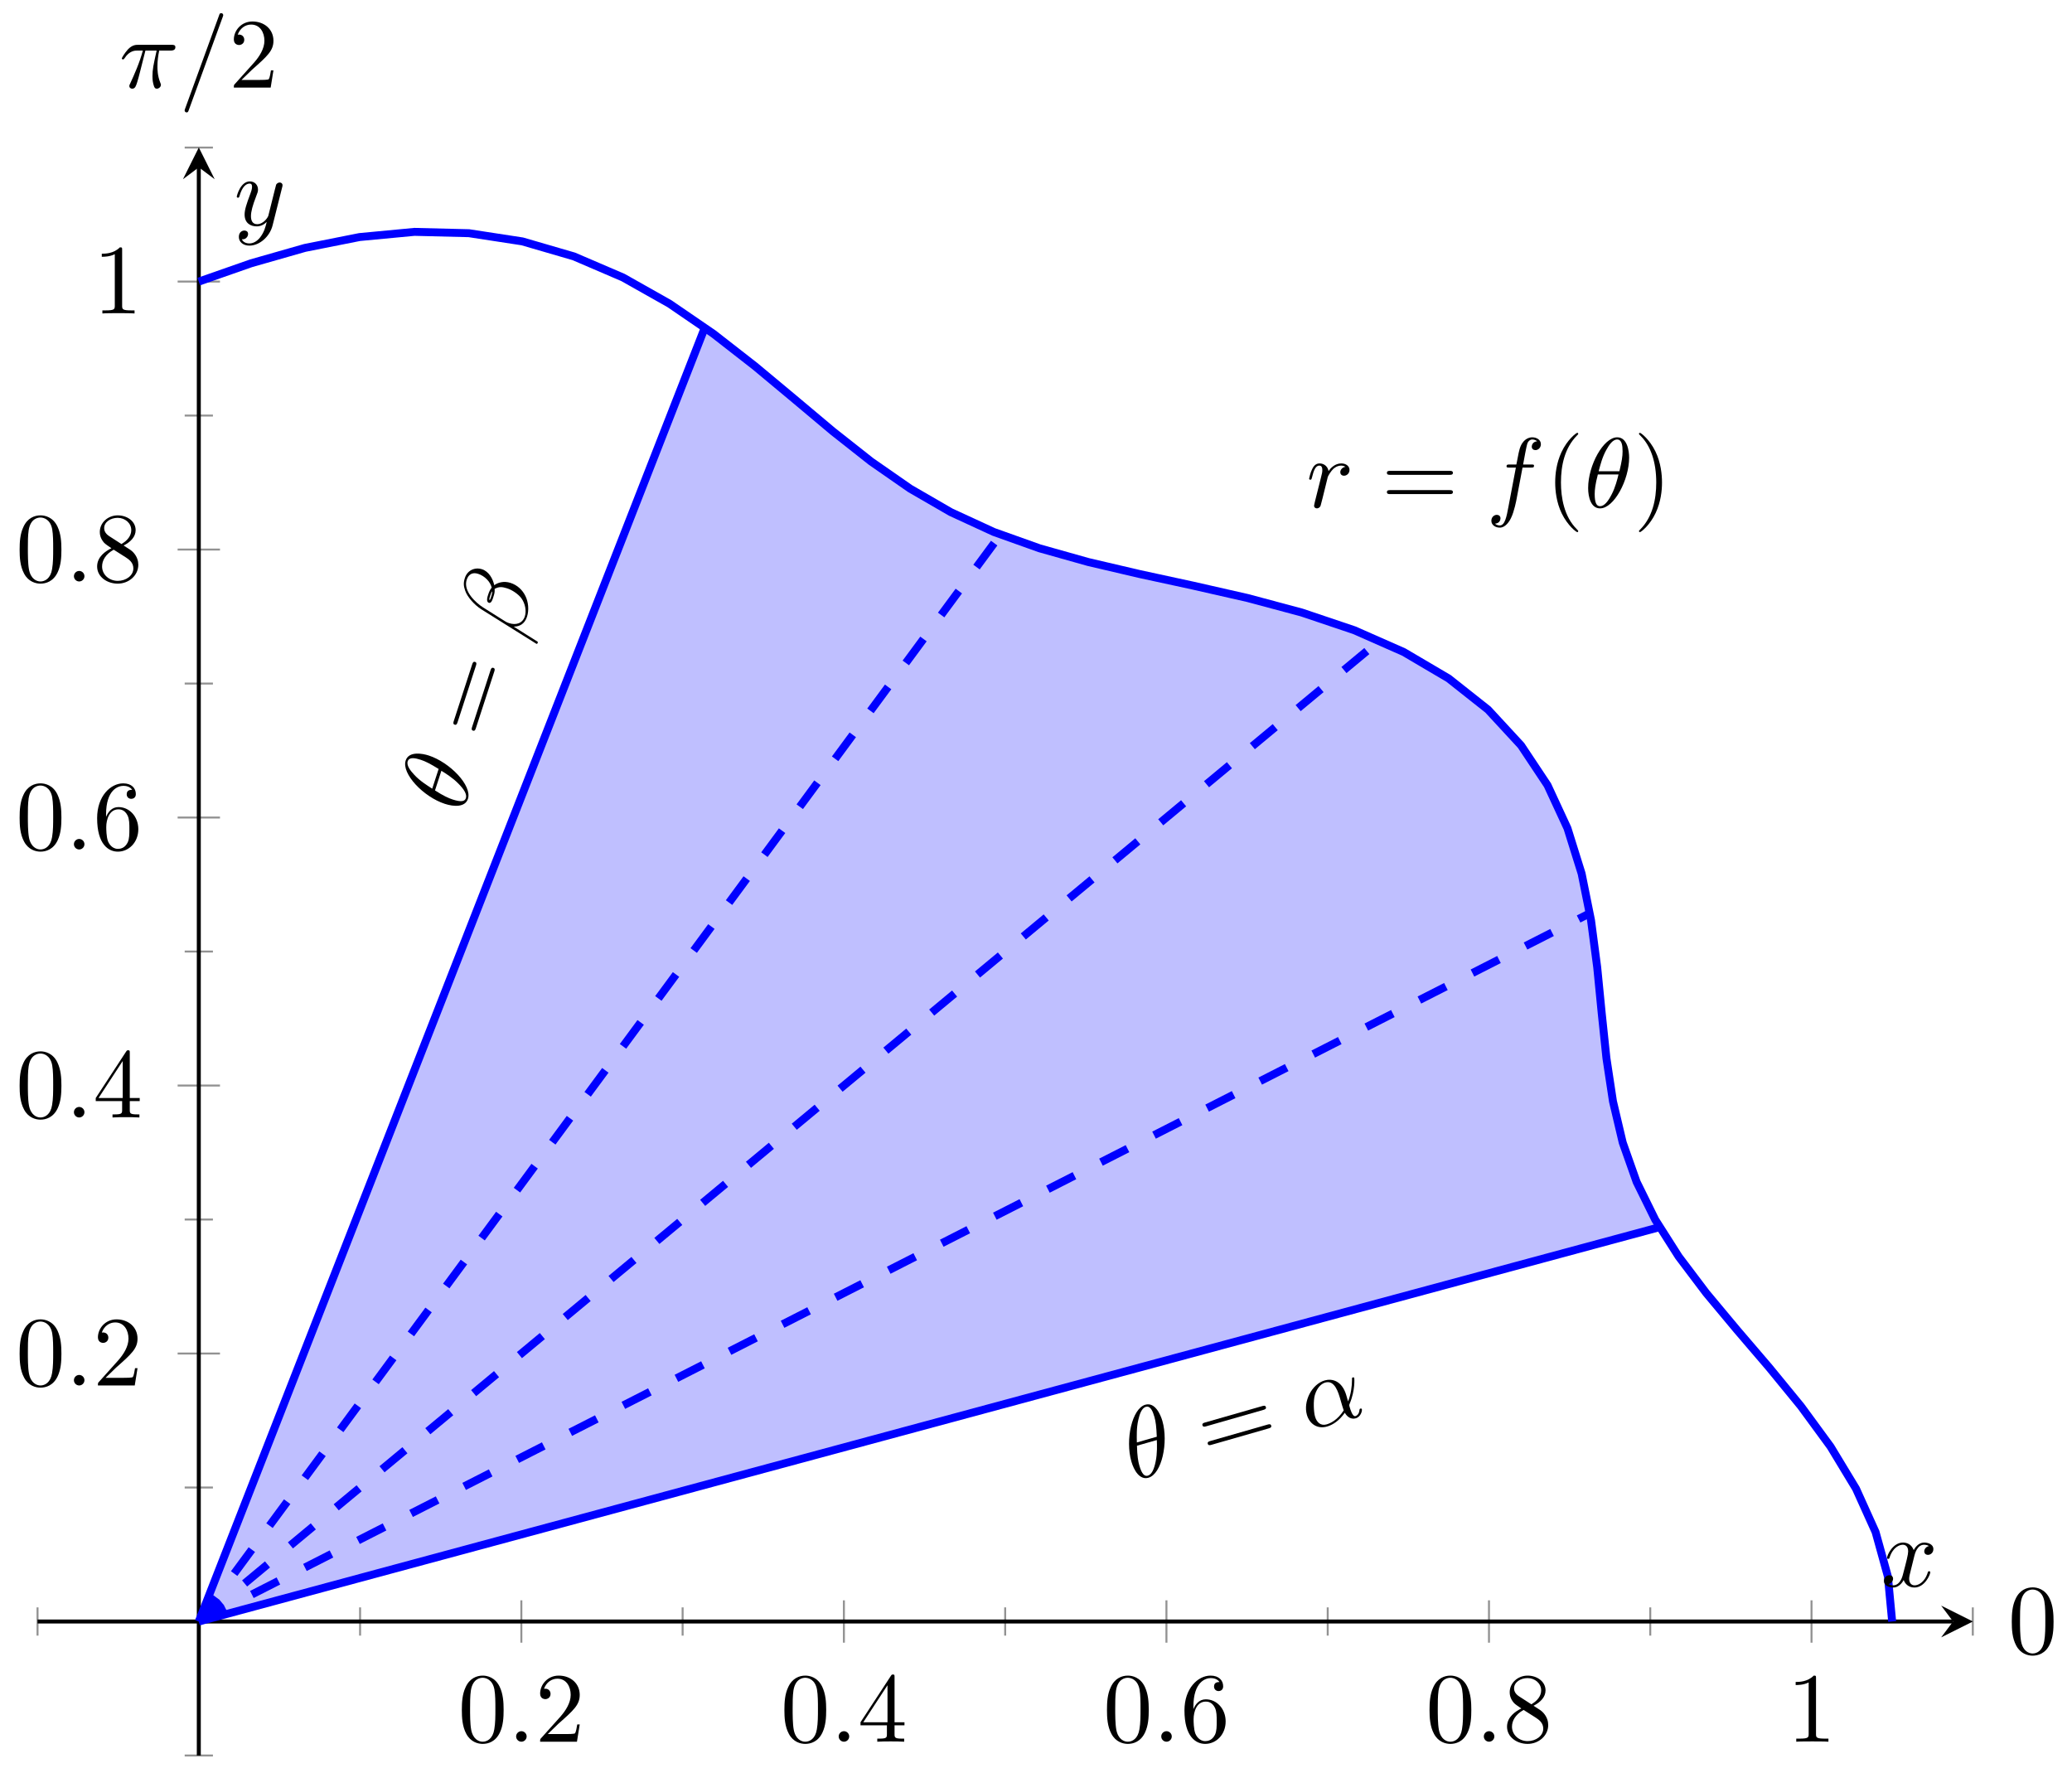 <svg xmlns="http://www.w3.org/2000/svg" xmlns:xlink="http://www.w3.org/1999/xlink" version="1.1" width="208" height="178" viewBox="0 0 208 178">
<defs>
<path id="font_1_3" d="M.46 .32C.46 .4 .455 .48 .42 .554 .374 .65 .292 .666 .25 .666 .19 .666 .117 .64 .076 .547 .044 .478 .039 .4 .039 .32 .039 .245 .043 .155 .084 .079 .127-.002 .2-.022 .249-.022 .303-.022 .379-.001 .423 .094 .455 .163 .46 .241 .46 .32M.249-0C.21-0 .151 .025 .133 .121 .122 .181 .122 .273 .122 .332 .122 .396 .122 .462 .13 .516 .149 .635 .224 .644 .249 .644 .282 .644 .348 .626 .367 .527 .377 .471 .377 .395 .377 .332 .377 .257 .377 .189 .366 .125 .351 .03 .294-0 .249-0Z"/>
<path id="font_2_5" d="M.192 .053C.192 .082 .168 .106 .139 .106 .11 .106 .086 .082 .086 .053 .086 .024 .11 0 .139 0 .168 0 .192 .024 .192 .053Z"/>
<path id="font_1_5" d="M.127 .077 .233 .18C.389 .318 .449 .372 .449 .472 .449 .586 .359 .666 .237 .666 .124 .666 .05 .574 .05 .485 .05 .429 .1 .429 .103 .429 .12 .429 .155 .441 .155 .482 .155 .508 .137 .534 .102 .534 .094 .534 .092 .534 .089 .533 .112 .598 .166 .635 .224 .635 .315 .635 .358 .554 .358 .472 .358 .392 .308 .313 .253 .251L.061 .037C.05 .026 .05 .024 .05 0H.421L.449 .174H.424C.419 .144 .412 .1 .402 .085 .395 .077 .329 .077 .307 .077H.127Z"/>
<path id="font_1_6" d="M.294 .165V.078C.294 .042 .292 .031 .218 .031H.197V0C.238 .003 .29 .003 .332 .003 .374 .003 .427 .003 .468 0V.031H.447C.373 .031 .371 .042 .371 .078V.165H.471V.196H.371V.651C.371 .671 .371 .677 .355 .677 .346 .677 .343 .677 .335 .665L.028 .196V.165H.294M.3 .196H.056L.3 .569V.196Z"/>
<path id="font_1_7" d="M.132 .328V.352C.132 .605 .256 .641 .307 .641 .331 .641 .373 .635 .395 .601 .38 .601 .34 .601 .34 .556 .34 .525 .364 .51 .386 .51 .402 .51 .432 .519 .432 .558 .432 .618 .388 .666 .305 .666 .177 .666 .042 .537 .042 .316 .042 .049 .158-.022 .251-.022 .362-.022 .457 .072 .457 .204 .457 .331 .368 .427 .257 .427 .189 .427 .152 .376 .132 .328M.251 .006C.188 .006 .158 .066 .152 .081 .134 .128 .134 .208 .134 .226 .134 .304 .166 .404 .256 .404 .272 .404 .318 .404 .349 .342 .367 .305 .367 .254 .367 .205 .367 .157 .367 .107 .35 .071 .32 .011 .274 .006 .251 .006Z"/>
<path id="font_1_8" d="M.163 .457C.117 .487 .113 .521 .113 .538 .113 .599 .178 .641 .249 .641 .322 .641 .386 .589 .386 .517 .386 .46 .347 .412 .287 .377L.163 .457M.309 .362C.381 .399 .43 .451 .43 .517 .43 .609 .341 .666 .25 .666 .15 .666 .069 .592 .069 .499 .069 .481 .071 .436 .113 .389 .124 .377 .161 .352 .186 .335 .128 .306 .042 .25 .042 .151 .042 .045 .144-.022 .249-.022 .362-.022 .457 .061 .457 .168 .457 .204 .446 .249 .408 .291 .389 .312 .373 .322 .309 .362M.209 .32 .332 .242C.36 .223 .407 .193 .407 .132 .407 .058 .332 .006 .25 .006 .164 .006 .092 .068 .092 .151 .092 .209 .124 .273 .209 .32Z"/>
<path id="font_1_4" d="M.294 .64C.294 .664 .294 .666 .271 .666 .209 .602 .121 .602 .089 .602V.571C.109 .571 .168 .571 .22 .597V.079C.22 .043 .217 .031 .127 .031H.095V0C.13 .003 .217 .003 .257 .003 .297 .003 .384 .003 .419 0V.031H.387C.297 .031 .294 .042 .294 .079V.64Z"/>
<clipPath id="clip_3">
<path transform="matrix(1,0,0,-1,3.768,176.208)" d="M0 0H194.274V161.396H0Z"/>
</clipPath>
<path id="font_2_3" d="M.455 .5C.455 .566 .437 .705 .335 .705 .196 .705 .042 .423 .042 .194 .042 .1 .071-.011 .162-.011 .303-.011 .455 .276 .455 .5M.148 .363C.165 .427 .185 .507 .225 .578 .252 .627 .289 .683 .334 .683 .383 .683 .389 .619 .389 .562 .389 .513 .381 .462 .357 .363H.148M.348 .331C.337 .285 .316 .2 .278 .128 .243 .06 .205 .011 .162 .011 .129 .011 .108 .04 .108 .133 .108 .175 .114 .233 .14 .331H.348Z"/>
<path id="font_1_9" d="M.687 .327C.702 .327 .721 .327 .721 .347 .721 .367 .702 .367 .688 .367H.089C.075 .367 .056 .367 .056 .347 .056 .327 .075 .327 .09 .327H.687M.688 .133C.702 .133 .721 .133 .721 .153 .721 .173 .702 .173 .687 .173H.09C.075 .173 .056 .173 .056 .153 .056 .133 .075 .133 .089 .133H.688Z"/>
<path id="font_2_1" d="M.477 .236C.477 .393 .384 .442 .31 .442 .173 .442 .041 .299 .041 .158 .041 .065 .101-.011 .203-.011 .266-.011 .338 .012 .414 .073 .427 .02 .46-.011 .505-.011 .558-.011 .589 .044 .589 .06 .589 .067 .583 .07 .577 .07 .57 .07 .567 .067 .564 .06 .546 .011 .51 .011 .508 .011 .477 .011 .477 .089 .477 .113 .477 .134 .477 .136 .487 .148 .581 .266 .602 .382 .602 .383 .602 .385 .601 .393 .59 .393 .58 .393 .58 .39 .575 .372 .557 .309 .524 .233 .477 .174V.236M.41 .099C.322 .022 .245 .011 .205 .011 .145 .011 .115 .056 .115 .12 .115 .169 .141 .277 .173 .328 .22 .401 .274 .42 .309 .42 .408 .42 .408 .289 .408 .211 .408 .174 .408 .116 .41 .099Z"/>
<path id="font_2_2" d="M.575 .569C.575 .644 .52 .706 .439 .706 .381 .706 .353 .69 .318 .664 .263 .624 .208 .527 .189 .451L.03-.184C.029-.188 .034-.194 .042-.194 .05-.194 .053-.192 .054-.189L.124 .087C.143 .027 .187-.01 .26-.01 .333-.01 .408 .025 .453 .069 .501 .115 .533 .179 .533 .253 .533 .325 .496 .377 .46 .402 .518 .435 .575 .497 .575 .569M.395 .403C.382 .398 .371 .396 .347 .396 .333 .396 .313 .395 .303 .4 .305 .41 .341 .408 .352 .408 .373 .408 .382 .408 .395 .403M.519 .592C.519 .522 .481 .45 .429 .419 .402 .429 .382 .431 .352 .431 .331 .431 .275 .432 .275 .399 .274 .371 .326 .374 .344 .374 .381 .374 .396 .375 .426 .387 .464 .351 .469 .32 .47 .274 .472 .216 .448 .141 .42 .102 .381 .048 .314 .012 .257 .012 .181 .012 .143 .07 .143 .141 .143 .151 .143 .166 .148 .185L.212 .438C.234 .524 .306 .683 .426 .683 .484 .683 .519 .652 .519 .592Z"/>
<path id="font_2_8" d="M.088 .059C.085 .044 .079 .021 .079 .016 .079-.002 .093-.011 .108-.011 .12-.011 .138-.003 .145 .017 .147 .021 .181 .157 .185 .175 .193 .208 .211 .278 .217 .305 .221 .318 .249 .365 .273 .387 .281 .394 .31 .42 .353 .42 .379 .42 .394 .408 .395 .408 .365 .403 .343 .379 .343 .353 .343 .337 .354 .318 .381 .318 .408 .318 .436 .341 .436 .377 .436 .412 .404 .442 .353 .442 .288 .442 .244 .393 .225 .365 .217 .41 .181 .442 .134 .442 .088 .442 .069 .403 .06 .385 .042 .351 .029 .291 .029 .288 .029 .278 .039 .278 .041 .278 .051 .278 .052 .279 .058 .301 .075 .372 .095 .42 .131 .42 .148 .42 .162 .412 .162 .374 .162 .353 .159 .342 .146 .29L.088 .059Z"/>
<path id="font_2_7" d="M.367 .4H.453C.473 .4 .483 .4 .483 .42 .483 .431 .473 .431 .456 .431H.373L.394 .545C.398 .566 .412 .637 .418 .649 .427 .668 .444 .683 .465 .683 .469 .683 .495 .683 .514 .665 .47 .661 .46 .626 .46 .611 .46 .588 .478 .576 .497 .576 .523 .576 .552 .598 .552 .636 .552 .682 .506 .705 .465 .705 .431 .705 .368 .687 .338 .588 .332 .567 .329 .557 .305 .431H.236C.217 .431 .206 .431 .206 .412 .206 .4 .215 .4 .234 .4H.3L.225 .005C.207-.092 .19-.183 .138-.183 .134-.183 .109-.183 .09-.165 .136-.162 .145-.126 .145-.111 .145-.088 .127-.076 .108-.076 .082-.076 .053-.098 .053-.136 .053-.181 .097-.205 .138-.205 .193-.205 .233-.146 .251-.108 .283-.045 .306 .076 .307 .083L.367 .4Z"/>
<path id="font_1_1" d="M.331-.24C.331-.237 .331-.235 .314-.218 .189-.092 .157 .097 .157 .25 .157 .424 .195 .598 .318 .723 .331 .735 .331 .737 .331 .74 .331 .747 .327 .75 .321 .75 .311 .75 .221 .682 .162 .555 .111 .445 .099 .334 .099 .25 .099 .172 .11 .051 .165-.062 .225-.185 .311-.25 .321-.25 .327-.25 .331-.247 .331-.24Z"/>
<path id="font_1_2" d="M.289 .25C.289 .328 .278 .449 .223 .562 .163 .685 .077 .75 .067 .75 .061 .75 .057 .746 .057 .74 .057 .737 .057 .735 .076 .717 .174 .618 .231 .459 .231 .25 .231 .079 .194-.097 .07-.223 .057-.235 .057-.237 .057-.24 .057-.246 .061-.25 .067-.25 .077-.25 .167-.182 .226-.055 .277 .055 .289 .166 .289 .25Z"/>
<path id="font_2_9" d="M.334 .302C.34 .328 .363 .42 .433 .42 .438 .42 .462 .42 .483 .407 .455 .402 .435 .377 .435 .353 .435 .337 .446 .318 .473 .318 .495 .318 .527 .336 .527 .376 .527 .428 .468 .442 .434 .442 .376 .442 .341 .389 .329 .366 .304 .432 .25 .442 .221 .442 .117 .442 .06 .313 .06 .288 .06 .278 .07 .278 .072 .278 .08 .278 .083 .28 .085 .289 .119 .395 .185 .42 .219 .42 .238 .42 .273 .411 .273 .353 .273 .322 .256 .255 .219 .115 .203 .053 .168 .011 .124 .011 .118 .011 .095 .011 .074 .024 .099 .029 .121 .05 .121 .078 .121 .105 .099 .113 .084 .113 .054 .113 .029 .087 .029 .055 .029 .009 .079-.011 .123-.011 .189-.011 .225 .059 .228 .065 .24 .028 .276-.011 .336-.011 .439-.011 .496 .118 .496 .143 .496 .153 .487 .153 .484 .153 .475 .153 .473 .149 .471 .142 .438 .035 .37 .011 .338 .011 .299 .011 .283 .043 .283 .077 .283 .099 .289 .121 .3 .165L.334 .302Z"/>
<path id="font_2_10" d="M.486 .381C.49 .395 .49 .397 .49 .404 .49 .422 .476 .431 .461 .431 .451 .431 .435 .425 .426 .41 .424 .405 .416 .374 .412 .356 .405 .33 .398 .303 .392 .276L.347 .096C.343 .081 .3 .011 .234 .011 .183 .011 .172 .055 .172 .092 .172 .138 .189 .2 .223 .288 .239 .329 .243 .34 .243 .36 .243 .405 .211 .442 .161 .442 .066 .442 .029 .297 .029 .288 .029 .278 .039 .278 .041 .278 .051 .278 .052 .28 .057 .296 .084 .39 .124 .42 .158 .42 .166 .42 .183 .42 .183 .388 .183 .363 .173 .337 .166 .318 .126 .212 .108 .155 .108 .108 .108 .019 .171-.011 .23-.011 .269-.011 .303 .006 .331 .034 .318-.018 .306-.067 .266-.12 .24-.154 .202-.183 .156-.183 .142-.183 .097-.18 .08-.141 .096-.141 .109-.141 .123-.129 .133-.12 .143-.107 .143-.088 .143-.057 .116-.053 .106-.053 .083-.053 .05-.069 .05-.118 .05-.168 .094-.205 .156-.205 .259-.205 .362-.114 .39-.001L.486 .381Z"/>
<path id="font_2_4" d="M.265 .373H.378C.345 .225 .336 .182 .336 .115 .336 .1 .336 .073 .344 .039 .354-.005 .365-.011 .38-.011 .4-.011 .421 .007 .421 .027 .421 .033 .421 .035 .415 .049 .386 .121 .386 .186 .386 .214 .386 .267 .393 .321 .404 .373H.518C.531 .373 .567 .373 .567 .407 .567 .431 .546 .431 .527 .431H.192C.17 .431 .132 .431 .088 .384 .053 .345 .027 .299 .027 .294 .027 .293 .027 .284 .039 .284 .047 .284 .049 .288 .055 .296 .104 .373 .162 .373 .182 .373H.239C.207 .252 .153 .131 .111 .04 .103 .025 .103 .023 .103 .016 .103-.003 .119-.011 .132-.011 .162-.011 .17 .017 .182 .054 .196 .1 .196 .102 .209 .152L.265 .373Z"/>
<path id="font_2_6" d="M.439 .712C.444 .725 .444 .729 .444 .73 .444 .741 .435 .75 .424 .75 .417 .75 .41 .747 .407 .741L.06-.212C.055-.225 .055-.229 .055-.23 .055-.241 .064-.25 .075-.25 .088-.25 .091-.243 .097-.226L.439 .712Z"/>
</defs>
<path transform="matrix(1,0,0,-1,3.768,176.208)" stroke-width=".199" stroke-linecap="butt" stroke-miterlimit="10" stroke-linejoin="miter" fill="none" stroke="#929292" d="M0 12.032V14.867M32.379 12.032V14.867M64.758 12.032V14.867M97.137 12.032V14.867M129.516 12.032V14.867M161.895 12.032V14.867M194.274 12.032V14.867"/>
<path transform="matrix(1,0,0,-1,3.768,176.208)" stroke-width=".199" stroke-linecap="butt" stroke-miterlimit="10" stroke-linejoin="miter" fill="none" stroke="#929292" d="M48.569 11.324V15.575M80.948 11.324V15.575M113.326 11.324V15.575M145.705 11.324V15.575M178.084 11.324V15.575"/>
<path transform="matrix(1,0,0,-1,3.768,176.208)" stroke-width=".199" stroke-linecap="butt" stroke-miterlimit="10" stroke-linejoin="miter" fill="none" stroke="#929292" d="M14.772 0H17.607M14.772 26.899H17.607M14.772 53.799H17.607M14.772 80.698H17.607M14.772 107.597H17.607M14.772 134.496H17.607M14.772 161.396H17.607"/>
<path transform="matrix(1,0,0,-1,3.768,176.208)" stroke-width=".199" stroke-linecap="butt" stroke-miterlimit="10" stroke-linejoin="miter" fill="none" stroke="#929292" d="M14.064 40.349H18.315M14.064 67.248H18.315M14.064 94.148H18.315M14.064 121.047H18.315M14.064 147.946H18.315"/>
<path transform="matrix(1,0,0,-1,3.768,176.208)" stroke-width=".399" stroke-linecap="butt" stroke-miterlimit="10" stroke-linejoin="miter" fill="none" stroke="#000000" d="M0 13.45H192.281"/>
<path transform="matrix(1,0,0,-1,196.061,162.757)" d="M1.993 0-1.196 1.594 0 0-1.196-1.594"/>
<path transform="matrix(1,0,0,-1,3.768,176.208)" stroke-width=".399" stroke-linecap="butt" stroke-miterlimit="10" stroke-linejoin="miter" fill="none" stroke="#000000" d="M16.189 0V159.403"/>
<path transform="matrix(0,-1,-1,-0,19.959,16.795)" d="M1.993 0-1.196 1.594 0 0-1.196-1.594"/>
<use data-text="0" xlink:href="#font_1_3" transform="matrix(9.963,0,0,-9.963,45.974,174.824)"/>
<use data-text="." xlink:href="#font_2_5" transform="matrix(9.963,0,0,-9.963,50.955,174.824)"/>
<use data-text="2" xlink:href="#font_1_5" transform="matrix(9.963,0,0,-9.963,53.723,174.824)"/>
<use data-text="0" xlink:href="#font_1_3" transform="matrix(9.963,0,0,-9.963,78.355,174.824)"/>
<use data-text="." xlink:href="#font_2_5" transform="matrix(9.963,0,0,-9.963,83.336,174.824)"/>
<use data-text="4" xlink:href="#font_1_6" transform="matrix(9.963,0,0,-9.963,86.104,174.824)"/>
<use data-text="0" xlink:href="#font_1_3" transform="matrix(9.963,0,0,-9.963,110.736,174.824)"/>
<use data-text="." xlink:href="#font_2_5" transform="matrix(9.963,0,0,-9.963,115.717,174.824)"/>
<use data-text="6" xlink:href="#font_1_7" transform="matrix(9.963,0,0,-9.963,118.485,174.824)"/>
<use data-text="0" xlink:href="#font_1_3" transform="matrix(9.963,0,0,-9.963,143.117,174.824)"/>
<use data-text="." xlink:href="#font_2_5" transform="matrix(9.963,0,0,-9.963,148.098,174.824)"/>
<use data-text="8" xlink:href="#font_1_8" transform="matrix(9.963,0,0,-9.963,150.866,174.824)"/>
<use data-text="1" xlink:href="#font_1_4" transform="matrix(9.963,0,0,-9.963,179.373,174.824)"/>
<use data-text="0" xlink:href="#font_1_3" transform="matrix(9.963,0,0,-9.963,1.582,139.066)"/>
<use data-text="." xlink:href="#font_2_5" transform="matrix(9.963,0,0,-9.963,6.564,139.066)"/>
<use data-text="2" xlink:href="#font_1_5" transform="matrix(9.963,0,0,-9.963,9.332,139.066)"/>
<use data-text="0" xlink:href="#font_1_3" transform="matrix(9.963,0,0,-9.963,1.582,112.166)"/>
<use data-text="." xlink:href="#font_2_5" transform="matrix(9.963,0,0,-9.963,6.564,112.166)"/>
<use data-text="4" xlink:href="#font_1_6" transform="matrix(9.963,0,0,-9.963,9.332,112.166)"/>
<use data-text="0" xlink:href="#font_1_3" transform="matrix(9.963,0,0,-9.963,1.582,85.265)"/>
<use data-text="." xlink:href="#font_2_5" transform="matrix(9.963,0,0,-9.963,6.564,85.265)"/>
<use data-text="6" xlink:href="#font_1_7" transform="matrix(9.963,0,0,-9.963,9.332,85.265)"/>
<use data-text="0" xlink:href="#font_1_3" transform="matrix(9.963,0,0,-9.963,1.582,58.364)"/>
<use data-text="." xlink:href="#font_2_5" transform="matrix(9.963,0,0,-9.963,6.564,58.364)"/>
<use data-text="8" xlink:href="#font_1_8" transform="matrix(9.963,0,0,-9.963,9.332,58.364)"/>
<use data-text="1" xlink:href="#font_1_4" transform="matrix(9.963,0,0,-9.963,9.332,31.463)"/>
<g clip-path="url(#clip_3)">
<path transform="matrix(1,0,0,-1,3.768,176.208)" d="M162.841 53.035 160.485 57.673 158.846 62.539 157.81 67.688 157.163 73.125 156.608 78.778 155.832 84.541 154.534 90.243 152.464 95.702 149.44 100.718 145.424 105.149 140.463 108.89 134.713 111.914 128.382 114.275 121.741 116.117 115.052 117.634 108.552 119.062 102.39 120.627 96.664 122.546 91.364 124.967 86.415 127.947 81.665 131.442 76.955 135.326 72.111 139.381 66.991 143.342 16.189 13.45Z" fill="#8080ff" fill-opacity=".5"/>
<path transform="matrix(1,0,0,-1,3.768,176.208)" stroke-width=".797" stroke-linecap="butt" stroke-miterlimit="10" stroke-linejoin="miter" fill="none" stroke="#0000ff" d="M186.179 13.45 185.751 17.964 184.514 22.428 182.549 26.78 179.997 30.996 177.026 35.05 173.828 38.953 170.597 42.726 167.519 46.414 164.75 50.078 162.397 53.777 160.524 57.576 159.129 61.523 158.152 65.657 157.497 69.982 157.024 74.488 156.568 79.129 155.949 83.835 155.006 88.518 153.584 93.071 151.582 97.392 148.925 101.387 145.607 104.98 141.652 108.109 137.145 110.762 132.181 112.95 126.906 114.727 121.468 116.183 115.998 117.427 110.64 118.588 105.483 119.794 100.592 121.171 95.992 122.812 91.676 124.802 87.597 127.161 83.682 129.882 79.842 132.911 75.985 136.15 72.009 139.463 67.849 142.705 63.446 145.719 58.771 148.356 53.834 150.474 48.665 151.979 43.306 152.801 37.837 152.934 32.325 152.413 26.845 151.325 21.45 149.785 16.189 147.944"/>
<path transform="matrix(1,0,0,-1,3.768,176.208)" stroke-width=".797" stroke-linecap="butt" stroke-miterlimit="10" stroke-linejoin="miter" fill="none" stroke="#0000ff" d="M16.189 13.45 162.839 53.035"/>
<use data-text="&#x03b8;" xlink:href="#font_2_3" transform="matrix(9.577,-2.746,-2.746,-9.577,113.704,148.669)"/>
<use data-text="=" xlink:href="#font_1_9" transform="matrix(9.577,-2.746,-2.746,-9.577,121.127,146.541)"/>
<use data-text="&#x03b1;" xlink:href="#font_2_1" transform="matrix(9.577,-2.746,-2.746,-9.577,131.236,143.642)"/>
<path transform="matrix(1,0,0,-1,3.768,176.208)" stroke-width=".797" stroke-linecap="butt" stroke-miterlimit="10" stroke-linejoin="miter" fill="none" stroke="#0000ff" d="M16.189 13.45 66.991 143.34"/>
<use data-text="&#x03b8;" xlink:href="#font_2_3" transform="matrix(3.079,-9.476,-9.476,-3.079,46.373,81.684)"/>
<use data-text="=" xlink:href="#font_1_9" transform="matrix(3.079,-9.476,-9.476,-3.079,48.759,74.34)"/>
<use data-text="&#x03b2;" xlink:href="#font_2_2" transform="matrix(3.079,-9.476,-9.476,-3.079,52.009,64.338)"/>
<path transform="matrix(1,0,0,-1,3.768,176.208)" stroke-width=".797" stroke-linecap="butt" stroke-dasharray="2.989,2.989" stroke-miterlimit="10" stroke-linejoin="miter" fill="none" stroke="#0000ff" d="M16.189 13.45 155.839 84.544M16.189 13.45 134.714 111.915M16.189 13.45 96.667 122.551"/>
<path transform="matrix(1,0,0,-1,3.768,176.208)" stroke-width=".399" stroke-linecap="butt" stroke-miterlimit="10" stroke-linejoin="miter" fill="none" stroke="#000000" d="M145.705 127.772"/>
<use data-text="r" xlink:href="#font_2_8" transform="matrix(9.963,0,0,-9.963,131.128,50.919)"/>
<use data-text="=" xlink:href="#font_1_9" transform="matrix(9.963,0,0,-9.963,138.668,50.919)"/>
<use data-text="f" xlink:href="#font_2_7" transform="matrix(9.963,0,0,-9.963,149.184,50.919)"/>
<use data-text="(" xlink:href="#font_1_1" transform="matrix(9.963,0,0,-9.963,155.134,50.919)"/>
<use data-text="&#x03b8;" xlink:href="#font_2_3" transform="matrix(9.963,0,0,-9.963,159.009,50.919)"/>
<use data-text=")" xlink:href="#font_1_2" transform="matrix(9.963,0,0,-9.963,163.963,50.919)"/>
</g>
<use data-text="x" xlink:href="#font_2_9" transform="matrix(9.963,0,0,-9.963,188.833,159.238)"/>
<use data-text="y" xlink:href="#font_2_10" transform="matrix(9.963,0,0,-9.963,23.479,22.612)"/>
<use data-text="0" xlink:href="#font_1_3" transform="matrix(9.963,0,0,-9.963,201.566,165.968)"/>
<use data-text="&#x03c0;" xlink:href="#font_2_4" transform="matrix(9.963,0,0,-9.963,11.958,8.792)"/>
<use data-text="/" xlink:href="#font_2_6" transform="matrix(9.963,0,0,-9.963,17.986,8.792)"/>
<use data-text="2" xlink:href="#font_1_5" transform="matrix(9.963,0,0,-9.963,22.977,8.792)"/>
</svg>
